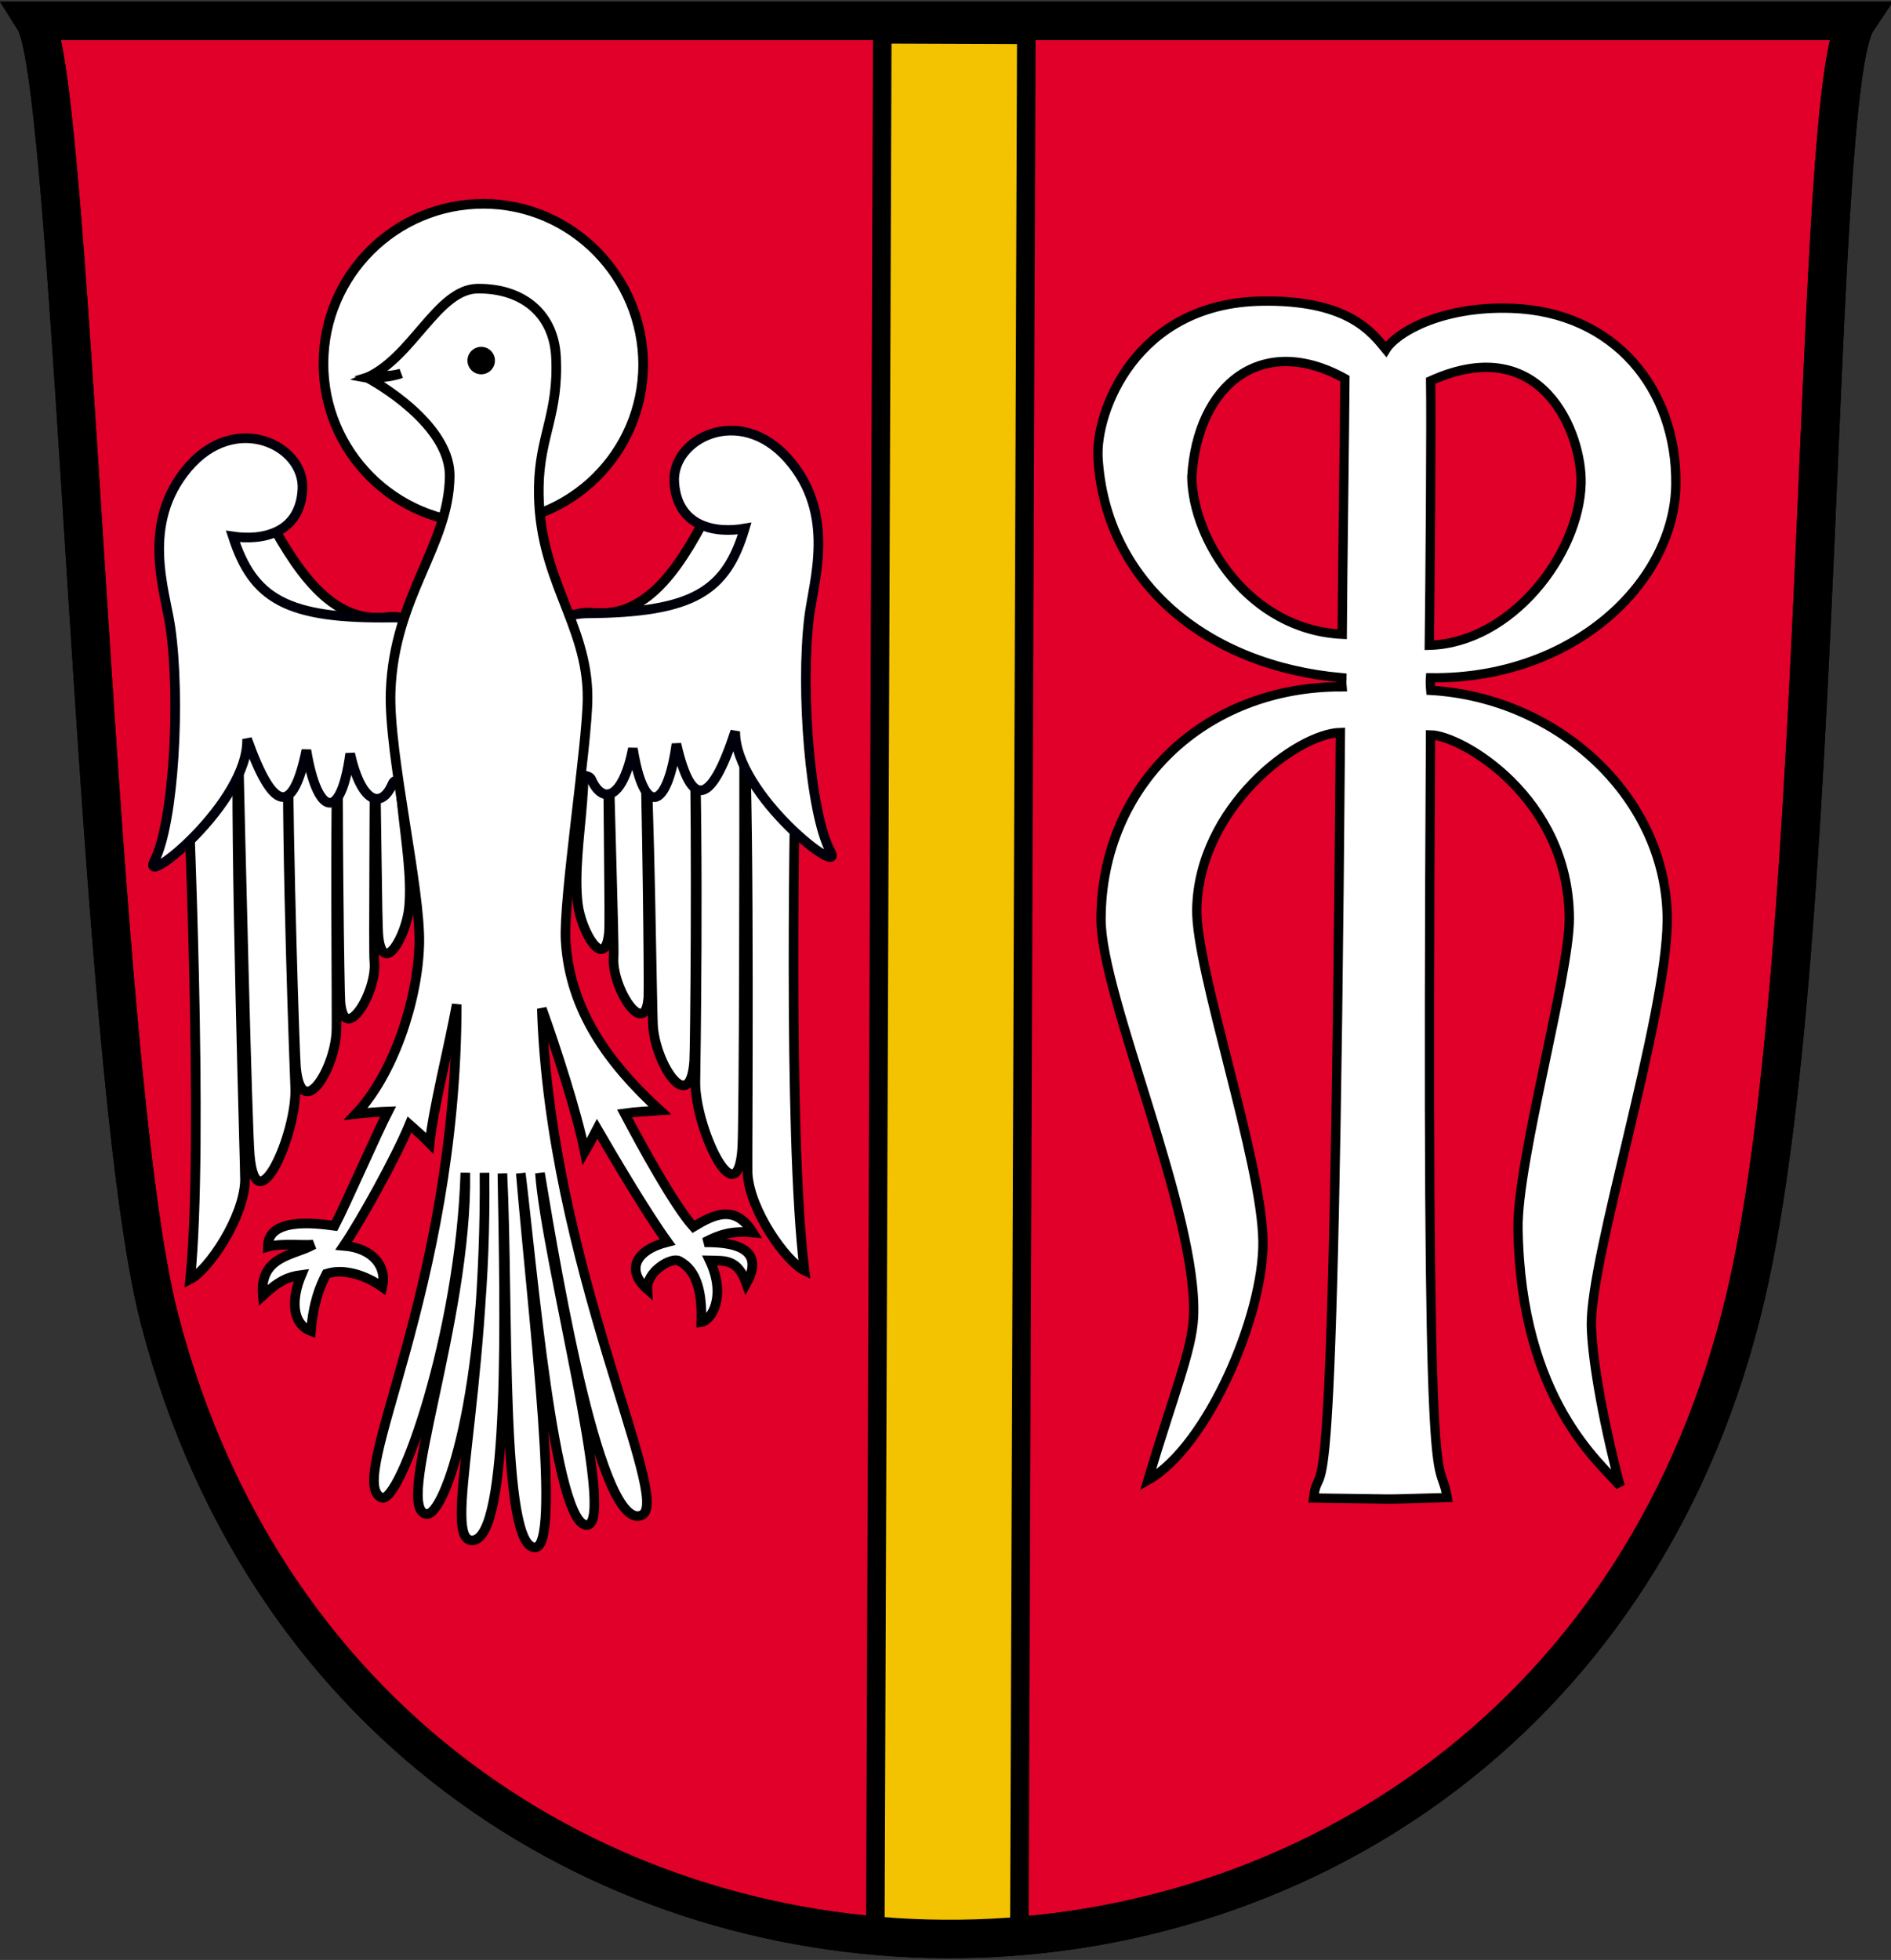 <?xml version="1.0" encoding="UTF-8" standalone="no"?>
<!-- Created with Inkscape (http://www.inkscape.org/) -->
<!-- Created by HMilch (http://de.wikipedia.org/wiki/Benutzer:Hmilch) for Wikipedia -->
<svg
   xmlns:dc="http://purl.org/dc/elements/1.1/"
   xmlns:cc="http://creativecommons.org/ns#"
   xmlns:rdf="http://www.w3.org/1999/02/22-rdf-syntax-ns#"
   xmlns:svg="http://www.w3.org/2000/svg"
   xmlns="http://www.w3.org/2000/svg"
   xmlns:sodipodi="http://sodipodi.sourceforge.net/DTD/sodipodi-0.dtd"
   xmlns:inkscape="http://www.inkscape.org/namespaces/inkscape"
   width="550"
   height="570.002"
   id="svg2"
   sodipodi:version="0.32"
   inkscape:version="0.46"
   sodipodi:docname="neusaess_wappen.svg"
   inkscape:output_extension="org.inkscape.output.svg.inkscape"
   version="1.0">
  <rect width="100%" height="100%" fill="#333333" stroke="none"/>
  <defs
     id="defs4">
    <inkscape:perspective
       sodipodi:type="inkscape:persp3d"
       inkscape:vp_x="0 : 526.18109 : 1"
       inkscape:vp_y="0 : 1000 : 0"
       inkscape:vp_z="744.09448 : 526.18109 : 1"
       inkscape:persp3d-origin="372.04724 : 350.78739 : 1"
       id="perspective10" />
    <inkscape:perspective
       id="perspective2390"
       inkscape:persp3d-origin="372.04724 : 350.78739 : 1"
       inkscape:vp_z="744.09448 : 526.18109 : 1"
       inkscape:vp_y="0 : 1000 : 0"
       inkscape:vp_x="0 : 526.18109 : 1"
       sodipodi:type="inkscape:persp3d" />
  </defs>
  <sodipodi:namedview
     id="base"
     pagecolor="#ffffff"
     bordercolor="#666666"
     borderopacity="1.0"
     gridtolerance="10000"
     guidetolerance="10"
     objecttolerance="10"
     inkscape:pageopacity="0.0"
     inkscape:pageshadow="2"
     inkscape:zoom="8.08"
     inkscape:cx="128.37298"
     inkscape:cy="244.59566"
     inkscape:document-units="px"
     inkscape:current-layer="g3333"
     showgrid="false"
     inkscape:window-width="837"
     inkscape:window-height="833"
     inkscape:window-x="13"
     inkscape:window-y="0" />
  <g
     inkscape:label="Layer 1"
     inkscape:groupmode="layer"
     id="layer1"
     transform="translate(-88.309,-234.731)">
    <g
       id="g3333"
       transform="matrix(1,3.6643488e-3,-3.6643488e-3,1,5.381,-1.829)">
      <path
         style="fill:#e00029;fill-opacity:1;fill-rule:evenodd;stroke:#000000;stroke-width:11.181;stroke-linecap:butt;stroke-linejoin:miter;stroke-miterlimit:4;stroke-dasharray:none;stroke-opacity:1"
         d="M 93.9,242.261 L 623.922,240.321 C 610.639,260.284 616.278,509.194 593.028,610.841 C 536.404,858.395 195.571,862.431 131.552,619.571 C 112.69,548.018 105.435,260.516 93.9,242.261 z"
         id="path3182"
         sodipodi:nodetypes="ccssc" />
      <rect
         ry="0.985"
         y="245.277"
         x="340.439"
         height="553.775"
         width="41.894"
         id="rect3177"
         style="fill:#f3c301;fill-opacity:1;stroke:#000000;stroke-width:5.39;stroke-miterlimit:4;stroke-dasharray:none;stroke-opacity:1" />
      <path
         sodipodi:nodetypes="ccssc"
         id="rect2396"
         d="M 93.9,242.261 L 623.922,240.321 C 610.639,260.284 616.278,509.194 593.028,610.841 C 536.404,858.395 195.571,862.431 131.552,619.571 C 112.69,548.018 105.435,260.516 93.9,242.261 z"
         style="fill:none;fill-opacity:1;fill-rule:evenodd;stroke:#000000;stroke-width:11.181;stroke-linecap:butt;stroke-linejoin:miter;stroke-miterlimit:4;stroke-dasharray:none;stroke-opacity:1" />
      <g
         id="g3271">
        <path
           transform="matrix(1.032,0,0,1.032,3.537,-11.405)"
           style="fill:#ffffff;fill-opacity:1;stroke:#000000;stroke-width:2.713;stroke-linecap:butt;stroke-linejoin:miter;stroke-miterlimit:4;stroke-dasharray:none;stroke-opacity:1"
           d="M 259.406,342.133 C 259.406,367 239.224,387.016 214.356,387.016 C 189.489,387.016 169.307,366.833 169.307,341.966 C 169.307,317.099 189.489,296.917 214.356,296.917 C 239.172,296.917 259.325,317.317 259.406,342.133 z"
           id="path3186"
           sodipodi:nodetypes="csssc" />
        <g
           id="g3236">
          <path
             sodipodi:nodetypes="cszcscsscsscsscsszzz"
             id="rect3233"
             d="M 160.891,383.798 C 151.437,366.092 143.294,385.536 142.551,398.63 C 141.947,409.264 138.459,446.856 138.861,455.332 C 139.275,464.056 144.404,568.356 140.481,608.077 C 145.715,605.407 156.052,590.13 156.31,579.32 C 156.369,576.782 152.878,478.434 153.789,448.739 C 154.57,479.077 156.941,563.994 157.664,571.928 C 159.566,592.819 171.412,565.375 170.818,552.34 C 170.682,549.373 167.915,484.078 168.357,448.949 C 168.526,484.616 170.681,543.029 171.013,546.39 C 172.578,562.223 181.974,547.693 182.719,536.317 C 182.979,532.351 181.828,470.151 182.974,446.723 C 182.705,469.627 183.588,524.132 183.868,527.329 C 184.994,540.167 194.628,524.301 193.701,515.444 C 193.368,512.256 193.703,467.218 193.473,448.508 C 194.245,471.129 194.413,504.573 194.882,508.391 C 196.292,519.856 202.958,507.967 203.73,499.808 C 205.39,482.253 196.182,455.766 204.531,447.724 C 212.759,439.801 213.708,413.216 197.032,415.343 C 180.6,417.438 170.349,401.51 160.891,383.798 z"
             style="fill:#ffffff;fill-opacity:1;stroke:#000000;stroke-width:2.8;stroke-linecap:butt;stroke-linejoin:miter;stroke-miterlimit:4;stroke-dasharray:none;stroke-opacity:1" />
          <path
             sodipodi:nodetypes="czcsssscccssz"
             id="rect3188"
             d="M 138.857,372.164 C 152.643,355.669 172.831,365.377 172.277,378.109 C 171.713,391.089 160.666,393.255 152.098,392.011 C 158.047,410.141 167.728,416.026 198.756,415.434 C 203.558,415.343 206.384,416.982 217.735,417.717 C 224.765,418.172 240.248,444.489 222.522,454.414 C 204.848,464.31 199.868,461.212 198.803,463.74 C 195.545,471.471 189.692,469.365 186.443,455.06 C 183.693,475.728 176.821,472.792 173.703,454.094 C 169.787,473.454 164.071,472.089 156.44,450.877 C 157.065,469.33 125.258,495.039 129.62,486.456 C 135.272,475.334 137.118,439.34 134.008,418.402 C 132.428,407.765 125.192,388.514 138.857,372.164 z"
             style="fill:#ffffff;fill-opacity:1;stroke:#00000b;stroke-width:2.8;stroke-linecap:butt;stroke-linejoin:miter;stroke-miterlimit:4;stroke-dasharray:none;stroke-opacity:1" />
        </g>
        <g
           id="g3240"
           transform="matrix(-0.996,3.0486487e-2,3.0581273e-2,1,440.445,-7.48)"
           style="opacity:1">
          <path
             style="fill:#ffffff;fill-opacity:1;stroke:#000000;stroke-width:2.804;stroke-linecap:butt;stroke-linejoin:miter;stroke-miterlimit:4;stroke-dasharray:none;stroke-opacity:1"
             d="M 160.891,383.798 C 151.437,366.092 143.294,385.536 142.551,398.63 C 141.947,409.264 138.459,446.856 138.861,455.332 C 139.275,464.056 144.404,568.356 140.481,608.077 C 145.715,605.407 156.052,590.13 156.31,579.32 C 156.369,576.782 152.878,478.434 153.789,448.739 C 154.57,479.077 156.941,563.994 157.664,571.928 C 159.566,592.819 171.412,565.375 170.818,552.34 C 170.682,549.373 167.915,484.078 168.357,448.949 C 168.526,484.616 170.681,543.029 171.013,546.39 C 172.578,562.223 181.974,547.693 182.719,536.317 C 182.979,532.351 181.828,470.151 182.974,446.723 C 182.705,469.627 183.588,524.132 183.868,527.329 C 184.994,540.167 194.628,524.301 193.701,515.444 C 193.368,512.256 193.703,467.218 193.473,448.508 C 194.245,471.129 194.413,504.573 194.882,508.391 C 196.292,519.856 202.958,507.967 203.73,499.808 C 205.39,482.253 196.182,455.766 204.531,447.724 C 212.759,439.801 213.708,413.216 197.032,415.343 C 180.6,417.438 170.349,401.51 160.891,383.798 z"
             id="path3242"
             sodipodi:nodetypes="cszcscsscsscsscsszzz" />
          <path
             style="fill:#ffffff;fill-opacity:1;stroke:#00000b;stroke-width:2.804;stroke-linecap:butt;stroke-linejoin:miter;stroke-miterlimit:4;stroke-dasharray:none;stroke-opacity:1"
             d="M 138.857,372.164 C 152.643,355.669 172.831,365.377 172.277,378.109 C 171.713,391.089 160.666,393.255 152.098,392.011 C 158.047,410.141 167.728,416.026 198.756,415.434 C 203.558,415.343 206.384,416.982 217.735,417.717 C 224.765,418.172 240.248,444.489 222.522,454.414 C 204.848,464.31 199.868,461.212 198.803,463.74 C 195.545,471.471 189.692,469.365 186.443,455.06 C 183.693,475.728 176.821,472.792 173.703,454.094 C 169.787,473.454 164.071,472.089 156.44,450.877 C 157.065,469.33 125.258,495.039 129.62,486.456 C 135.272,475.334 137.118,439.34 134.008,418.402 C 132.428,407.765 125.192,388.514 138.857,372.164 z"
             id="path3244"
             sodipodi:nodetypes="czcsssscccssz" />
        </g>
        <path
           style="fill:#ffffff;fill-opacity:1;stroke:#000000;stroke-width:2.8;stroke-linecap:butt;stroke-linejoin:miter;stroke-miterlimit:4;stroke-dasharray:none;stroke-opacity:1"
           d="M 223.015,319.689 C 236.287,319.518 245.231,327.049 245.884,339.489 C 246.769,356.11 241.188,362.36 241.021,377.383 C 240.72,404.001 255.456,416.776 255.427,438.678 C 255.409,452.268 248.564,497.208 249.307,509.177 C 250.559,529.353 261.833,544.808 276.908,558.491 C 272.856,558.807 269.9,558.896 266.63,559.381 C 271.571,568.65 281.069,585.96 286.785,592.292 C 292.751,588.686 298.815,585.599 304.052,593.889 C 297.716,593.302 294.166,594.643 290.038,596.811 C 305.228,596.547 305.595,602.69 302.248,608.734 C 299.727,601.656 296.154,602.148 291.568,602.067 C 296.593,612.615 291.981,619.627 289.186,620.001 C 289.422,611.703 287.998,604.977 282.672,602.244 C 280.318,601.036 273.124,605.423 273.447,610.52 C 267.147,605.023 269.867,599.14 279.258,596.74 C 273.08,588.269 263.342,571.893 258.653,563.873 C 257.857,565.362 256.97,567.391 255.096,570.606 C 252.824,559.326 246.617,540.454 242.46,529.008 C 245.035,603.065 281.112,671.985 272.11,676.184 C 260.343,681.674 247.578,609.282 242.093,576.82 C 243.872,601.455 264.582,677.666 256.35,679.111 C 246.721,680.801 239.891,603.511 236.512,576.892 C 240.523,622.041 248.708,685.39 241.093,685.711 C 230.923,686.14 233.193,615.843 231.166,576.984 C 231.961,615.595 233.942,683.244 222.845,683.727 C 213.854,684.11 226.745,642.069 225.961,576.807 C 226.98,642.225 214.611,676.558 209.526,676.105 C 199.676,675.227 221.13,620.222 220.383,576.828 C 219.134,623.358 201.637,673.697 196.368,671.409 C 185.514,666.696 217.923,611.544 217.705,527.897 C 215.178,541.621 210.987,558.2 209.976,568.294 C 207.618,565.907 206.797,565.248 204.092,562.861 C 200.179,572.42 190.223,590.566 185.113,598.184 C 193.521,598.84 197.746,604.127 196.37,610.138 C 191.294,606.621 185.115,604.719 180.099,606.343 C 178.171,610.109 176.337,614.63 175.649,623.018 C 169.995,620.913 169.91,613.632 172.8,606.717 C 169.162,607.198 166.385,608.326 161.61,612.747 C 160.51,601.041 171.036,601.054 176.374,597.839 C 174.19,598.274 167.104,597.382 163.018,598.561 C 163.004,590.168 176.012,591.524 182.412,592.376 C 185.674,586.069 194.514,565.612 197.84,559.089 C 195.448,559.174 190.911,559.542 188.498,559.819 C 199.291,548.392 206.425,526.725 206.751,510.226 C 207.068,494.203 197.584,455.119 198.144,437.012 C 199.002,409.279 214.926,394.645 215.096,374.292 C 215.21,360.687 197.42,349.114 190.883,345.637 C 193.27,344.873 197.514,345.582 200.856,344.404 C 197.644,345.7 191.372,345.914 190.686,345.779 C 204.109,339.934 211.325,319.836 223.015,319.689 z"
           id="rect3191"
           sodipodi:nodetypes="cssssccccccccscccccscscscscscsccccccccccccccssscccs" />
        <path
           sodipodi:type="arc"
           style="fill:#000000;fill-opacity:1;stroke:#000000;stroke-width:1.8;stroke-linecap:butt;stroke-linejoin:miter;stroke-miterlimit:4;stroke-dasharray:none;stroke-opacity:1"
           id="path3231"
           sodipodi:cx="222.40099"
           sodipodi:cy="338.87207"
           sodipodi:rx="3.0940595"
           sodipodi:ry="3.0940595"
           d="M 225.495,338.872 A 3.094,3.094 0 1 1 225.495,338.862"
           sodipodi:start="0"
           sodipodi:end="6.2799279"
           sodipodi:open="true"
           transform="translate(1.733,1.733)" />
      </g>
      <path
         sodipodi:nodetypes="cssccsccsccccccccccccsccccccccccs"
         id="path3282"
         d="M 453.228,322.459 C 452.48,322.457 451.717,322.473 450.933,322.49 C 414.212,323.261 402.838,355.061 403.641,368.182 C 405.834,404.062 435.118,428.58 474.821,431.933 C 474.826,433.139 474.676,432.54 474.851,434.561 C 434.791,434.569 405.001,463.539 405,502.298 C 404.999,524.825 433.661,588.098 432.33,618.054 C 431.904,627.741 426.701,640.204 419.254,665.498 C 436.503,655.692 452.755,617.457 452.443,596.008 C 452.104,572.681 432.558,516.951 432.844,499.369 C 433.318,469.833 461.617,448.237 474.429,447.848 C 473.423,700.652 469.179,655.104 467.453,670.511 C 497.021,670.742 482.418,670.957 506.32,670.239 C 503.717,655.122 500.096,688.473 500.642,448.452 C 509.507,448.539 540.904,466.398 541.2,501.634 C 541.337,518.215 526.23,572.356 526.614,592.022 C 527.595,642.017 551.068,660.156 556.572,666.706 C 550.927,645.439 548.189,628.145 548.055,619.896 C 547.719,599.682 569.601,530.39 569.678,502.268 C 569.777,467.105 538.361,437.519 500.612,435.497 C 500.581,435.258 500.477,432.799 500.551,431.843 C 542.224,432.225 571.509,403.733 571.732,375.309 C 571.948,347.753 553.833,325.226 523.745,324.302 C 503.383,323.669 490.304,331.453 487.264,336.381 C 483.182,331.425 476.444,322.535 453.228,322.459 z M 475.365,344.928 C 475.365,353.709 474.869,403.418 474.851,419.28 C 447.744,418.084 431.282,392.049 430.941,373.708 C 432.421,346.839 451.101,331.585 475.365,344.928 z M 544.149,375.21 C 543.672,395.933 523.936,421.672 500.193,422.39 C 500.37,401.818 500.541,357.497 500.302,345.475 C 532.658,330.725 544.48,360.644 544.149,375.21 z"
         style="fill:#ffffff;fill-opacity:1;stroke:#000000;stroke-width:2.706;stroke-linecap:butt;stroke-linejoin:miter;stroke-miterlimit:4;stroke-dasharray:none;stroke-opacity:1" />
    </g>
  </g>
</svg>
